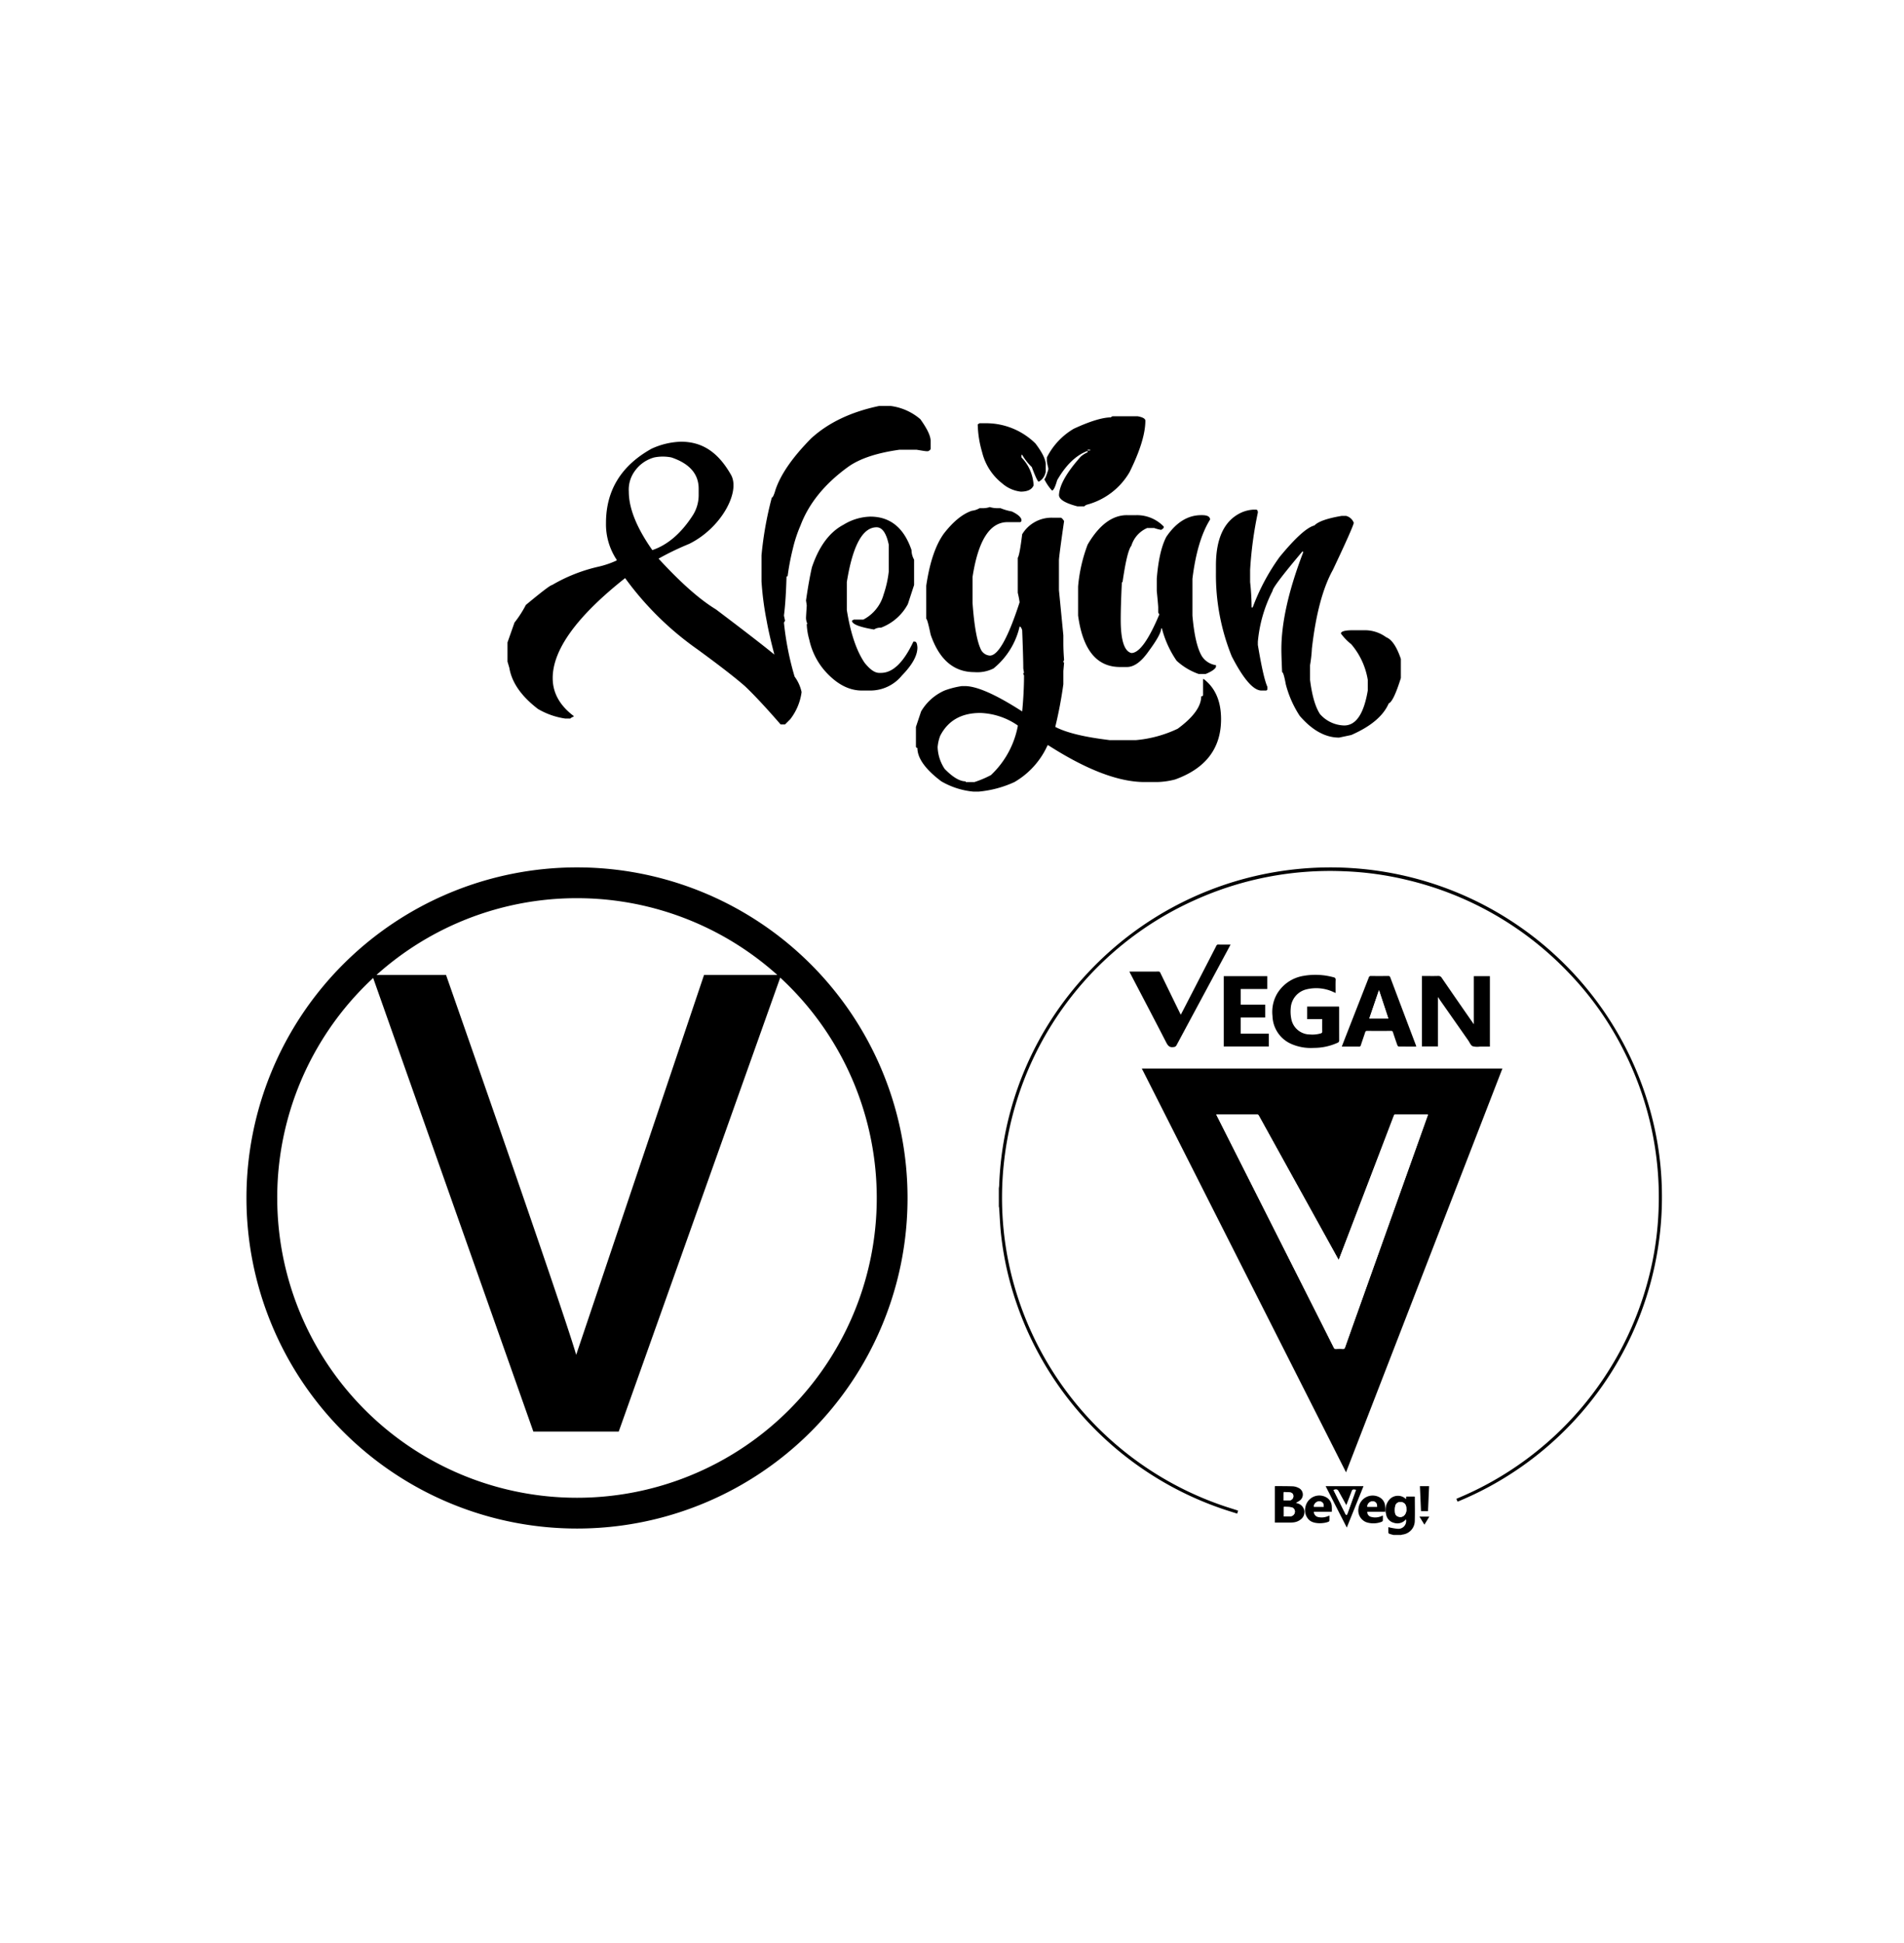 <svg xmlns="http://www.w3.org/2000/svg" width="394" height="402" viewBox="0 0 394 402"><defs><style>.a{fill:#fff;}</style></defs><g transform="translate(-828 -232.269)"><rect class="a" width="394" height="402" transform="translate(828 232.269)"/><g transform="translate(15 1)"><path d="M994.929,315.269h2.358a11.724,11.724,0,0,1,6.162,2.739q2.13,2.967,2.13,4.488v1.6c0,.2-.178.38-.532.532h-.38q-.23,0-1.978-.3h-3.576q-7.075.99-10.651,3.576-7.228,5.248-9.813,12.1a28.172,28.172,0,0,0-1.6,4.869,50.108,50.108,0,0,0-1.065,5.629c-.152,0-.228.051-.228.152q-.154,5.1-.533,7.988l.228,1.065-.228.381a60.656,60.656,0,0,0,2.206,11.183,8.329,8.329,0,0,1,1.446,3.2,11.6,11.6,0,0,1-2.359,5.63l-1.065,1.065h-.913q-4.564-5.25-7.379-7.912-3.043-2.663-9.814-7.608a63.8,63.8,0,0,1-14.987-14.758q-14.988,11.867-14.987,20.692,0,4.564,4.337,7.836v.152a1.331,1.331,0,0,0-.685.381H929.96a15.652,15.652,0,0,1-5.63-1.978q-5.174-3.955-5.934-8.521l-.38-1.293v-3.956l1.446-4.108a23.1,23.1,0,0,0,2.358-3.652q4.944-4.108,5.4-4.108a33.763,33.763,0,0,1,9.586-3.8,18.9,18.9,0,0,0,3.8-1.293v-.152a13.271,13.271,0,0,1-2.207-7.608q0-10.116,9.434-15.367a15.543,15.543,0,0,1,6.086-1.446c4.513,0,7.743,2.274,10.346,6.847,2.02,3.549-2.088,11.08-8.672,14.3a57.681,57.681,0,0,0-6.315,3.044q6.848,7.457,11.868,10.5,8.673,6.543,12.1,9.357-1.066-4.031-1.6-7a62.93,62.93,0,0,1-1.065-8.14v-5.4a73,73,0,0,1,2.13-11.944q.3,0,.76-1.6,1.6-4.793,7.38-10.65Q986.178,317.1,994.929,315.269Zm-51.808,17.726q0,5.174,4.869,12.1,4.716-1.6,8.292-7.075a7.775,7.775,0,0,0,1.294-4.184v-1.446q0-4.564-5.63-6.466a9.031,9.031,0,0,0-3.576,0,7.252,7.252,0,0,0-3.956,2.738A6.511,6.511,0,0,0,943.121,332.995Zm49.982,5.173q6.162,0,8.521,6.923a4.044,4.044,0,0,0,.532,1.978v5.249l-1.293,3.956a10.488,10.488,0,0,1-5.554,4.869,2.445,2.445,0,0,0-1.445.38q-4.565-.759-4.565-1.826l.381-.228h1.978a8.343,8.343,0,0,0,4.184-5.173,22.2,22.2,0,0,0,1.065-4.717V343.95q-.762-3.576-2.511-3.576-4.336,0-6.162,11.335v5.782q1.141,7.152,3.652,10.879,1.672,2.13,3.043,2.13h.38q3.652,0,6.7-6.466h.3q.457,0,.533,1.217,0,2.511-3.2,5.782a8.428,8.428,0,0,1-6.543,3.119h-1.75q-4.107,0-7.759-4.184a14.491,14.491,0,0,1-3.12-6.315,13.85,13.85,0,0,1-.532-3.271h.152a3.05,3.05,0,0,1-.3-1.217q0-.3.152-2.587,0-.075-.152-1.065.608-4.182,1.217-6.847,2.2-6.541,6.542-8.824A11.107,11.107,0,0,1,993.1,338.168Zm24.725-1.978a5.031,5.031,0,0,0,1.445.228h.761a11.975,11.975,0,0,0,2.358.685q1.749.837,1.978,1.673v.153a.336.336,0,0,1-.38.38h-2.511q-5.477,0-7.227,11.335v5.4q.531,7.38,1.826,9.813a2.261,2.261,0,0,0,1.75,1.066q2.585,0,6.162-11.031a19.949,19.949,0,0,0-.381-1.978v-7.228q.381-.531.913-4.868a7.077,7.077,0,0,1,6.315-3.424h1.673q.228,0,.685.685-1.066,7.38-1.065,8.14v6.162l.913,9.357v1.674q0,1.446.152,3.423l-.152.3c0,.152.05.228.152.228l-.152,1.75v2.738a88.43,88.43,0,0,1-1.674,8.825q3.2,1.674,10.118,2.587l1.141.152h5.4a25.234,25.234,0,0,0,8.672-2.358q4.869-3.576,4.869-6.7.381,0,.381-.3v-3.272h.152q3.575,2.739,3.575,8.293,0,9.054-9.509,12.476a15.845,15.845,0,0,1-3.8.533h-2.51q-8.065,0-19.932-7.608h-.152a16.7,16.7,0,0,1-6.847,7.608,22.53,22.53,0,0,1-7.38,1.978H1014.4a16.149,16.149,0,0,1-6.618-2.13q-4.947-3.727-4.945-6.923a.269.269,0,0,1-.3-.3v-4.032l1.065-3.2a10.567,10.567,0,0,1,4.869-4.336,17.534,17.534,0,0,1,3.576-.913h.609q3.726,0,11.867,5.249.381-3.954.381-7.455l-.152-.3c0-.152.05-.228.152-.228l-.152-.913q0-2.054-.229-7.912-.228-.759-.532-.76a15.713,15.713,0,0,1-5.4,8.672,7.5,7.5,0,0,1-3.956.761q-6.39,0-9.053-7.76-.684-3.27-.912-3.271V352.47q1.063-7.227,3.651-10.8,2.891-3.726,5.782-4.716a4.061,4.061,0,0,0,1.6-.533h.684A4.552,4.552,0,0,0,1017.828,336.19Zm-10.8,49.677a8.631,8.631,0,0,0,1.445,4.489q2.511,2.588,4.337,2.587a.134.134,0,0,0,.152.152h1.673a21.567,21.567,0,0,0,3.424-1.446,18.744,18.744,0,0,0,5.553-10.118v-.152a14.426,14.426,0,0,0-7.759-2.587q-5.859,0-8.293,4.717A8.544,8.544,0,0,0,1007.025,385.867Zm8.673-67.022h1.065a14.567,14.567,0,0,1,10.5,4.184q2.129,2.816,2.13,4.336v1.446a2.859,2.859,0,0,1-1.445,2.13q-.3,0-1.446-3.043a11.163,11.163,0,0,1-1.978-2.511h-.152v.533a8.865,8.865,0,0,1,2.511,5.781q-.534,1.295-2.663,1.294a7.015,7.015,0,0,1-3.8-1.674,11.728,11.728,0,0,1-4.184-6.466,21.832,21.832,0,0,1-.913-5.782Zm27.767-1.446h4.945q1.6.3,1.6.913,0,4.033-3.271,10.651a14.536,14.536,0,0,1-8.673,6.694,1.342,1.342,0,0,0-.685.381h-1.445q-3.805-.988-3.8-2.359.151-3.042,4.488-7.912a5.132,5.132,0,0,1,1.446-.912v-.229h-.152q-3.5,1.369-6.162,6.01-.61,2.132-1.065,2.13a10.1,10.1,0,0,1-1.6-2.358q.228,0,.837-1.978v-.3a14.263,14.263,0,0,1-.3-1.446v-.76a14.382,14.382,0,0,1,5.554-5.934q5.1-2.358,7.76-2.359Q1042.933,317.4,1043.465,317.4Zm2.739,20.465h1.978a7.688,7.688,0,0,1,5.63,2.358v.152c0,.152-.179.331-.533.533a8.293,8.293,0,0,1-1.445-.381h-1.446a5.855,5.855,0,0,0-3.271,3.652q-.913,1.141-1.826,7.531c-.1,0-.152.076-.152.229q-.228,4.793-.228,7.531,0,6.39,2.206,6.923,2.433,0,5.782-7.988l-.229-.38v-1.065q0-.381-.3-3.424v-2.51q.456-5.781,1.978-8.673,3.042-4.488,7.227-4.488h.152q1.672,0,1.674.912-2.664,4.262-3.651,12.249v7.607q.531,6.087,1.977,8.445a4.155,4.155,0,0,0,2.891,1.826v.38q-.3.684-2.13,1.445h-1.445a13.2,13.2,0,0,1-4.565-2.738,20.97,20.97,0,0,1-3.043-6.695h-.152q0,1.218-2.587,4.717-2.281,3.271-4.488,3.271h-1.445q-7.229,0-8.673-10.651v-6.01a32.147,32.147,0,0,1,1.978-8.672Q1041.639,337.865,1046.2,337.864Zm-8.14-13.542v.152h.532v-.152Zm34.31,12.4h.533c.253,0,.38.2.38.609a79.282,79.282,0,0,0-1.6,11.868v2.51a49.018,49.018,0,0,1,.305,5.25h.228a43.828,43.828,0,0,1,5.554-10.423q4.867-5.934,7.227-6.542,1.14-1.216,5.629-1.978h.913a2.313,2.313,0,0,1,1.6,1.445q-.3,1.218-4.336,9.738-3.122,5.631-4.337,16.28a27.893,27.893,0,0,1-.38,3.424v3.043q.608,4.869,2.054,7.075a6.88,6.88,0,0,0,5.021,2.358q3.651,0,4.869-7.227v-2.206a15.067,15.067,0,0,0-3.424-7.38,11.427,11.427,0,0,1-2.13-2.206q0-.684,2.511-.685h2.358a7.424,7.424,0,0,1,4.489,1.446q1.749.684,3.043,4.488v3.956q-1.524,4.869-2.511,5.249-1.674,3.881-7.76,6.543l-2.51.532q-4.261,0-8.14-4.488a21.855,21.855,0,0,1-2.891-6.543q-.457-2.51-.761-2.51-.153-3.423-.152-4.717,0-8.291,4.488-20.008v-.228h-.152q-6.162,7.3-6.162,8.14a28.7,28.7,0,0,0-3.043,10.5v.684q1.141,6.848,1.978,8.673v.38a.336.336,0,0,1-.38.381h-.837q-2.511,0-6.162-7.075a44.938,44.938,0,0,1-3.272-17.346v-1.445q0-8.52,5.25-10.955A7.114,7.114,0,0,1,1072.374,336.722Z"/><path class="a" d="M1019.691,477.163v-66.41H1157V548.871h-54.05c.092-.025.183-.059.276-.076a2.869,2.869,0,0,0,2.542-2.835c.048-1.628.011-3.259.009-4.888a.539.539,0,0,0-.039-.137H1104l-.041.532a2.378,2.378,0,0,0-3.32-.038,3.273,3.273,0,0,0-.81,3.128,2.147,2.147,0,0,0,1.554,1.786,2.292,2.292,0,0,0,2.515-.655c.009-.011.041,0,.063,0a1.616,1.616,0,0,1-1.721,1.916,13.1,13.1,0,0,1-1.946-.343c0,.336-.01.749.01,1.161,0,.074.114.178.2.207.273.1.555.165.834.243h-81.641V480.914a1.964,1.964,0,0,1,.06.28c.134,1.868.2,3.744.409,5.6a65.283,65.283,0,0,0,3.183,14.117,68.425,68.425,0,0,0,42.824,42.63c.935.319,1.881.6,2.844.911l.19-.614c-.123-.043-.223-.082-.326-.115-.966-.312-1.938-.6-2.9-.937a67.5,67.5,0,0,1-45.608-62.054,67.852,67.852,0,0,1,3.573-23.366,67.844,67.844,0,0,1,36.114-39.78,67.889,67.889,0,0,1,31.18-6.046,65.87,65.87,0,0,1,13.073,1.829,67.7,67.7,0,0,1,33.487,19.368,65.4,65.4,0,0,1,11.051,15.593,66.951,66.951,0,0,1,7.367,33.224,64.753,64.753,0,0,1-1.856,13.325,67.673,67.673,0,0,1-39.581,46.332c-.131.056-.26.117-.408.183l.245.577c.147-.057.26-.1.371-.145a68.188,68.188,0,0,0,23.158-15.953,68.057,68.057,0,0,0,18.71-49.719,65.892,65.892,0,0,0-1.985-13.641,68.347,68.347,0,0,0-36.62-44.85,68.286,68.286,0,0,0-32.342-6.785,68.475,68.475,0,0,0-64.121,51.489,66.764,66.764,0,0,0-2.024,14.153C1019.754,476.738,1019.715,476.95,1019.691,477.163Zm29.588-24.8,42.262,83.553q16.206-41.843,32.362-83.553Zm61.284-14.8c.2.3.375.576.561.843q2.844,4.065,5.69,8.127c.3.421.509,1.005.915,1.213a3.749,3.749,0,0,0,1.553.074c.67,0,1.34,0,2.026,0V433.247h-3.321V443.2c-.294-.419-.583-.827-.867-1.238q-2.886-4.169-5.763-8.343a.8.8,0,0,0-.768-.416c-.918.031-1.838.01-2.757.01h-.592v14.571h3.323Zm-63.848-5.261c.059.134.1.234.146.328,2.5,4.793,5.019,9.579,7.492,14.387.342.665.694,1.032,1.481.907a.693.693,0,0,0,.621-.373q4.863-9.074,9.745-18.138c.462-.859.923-1.719,1.444-2.689-.9,0-1.718.012-2.532-.008a.389.389,0,0,0-.415.257q-3.22,6.267-6.454,12.528c-.288.56-.58,1.118-.9,1.729-.1-.191-.167-.317-.23-.446q-2-4.105-4-8.214a.409.409,0,0,0-.44-.273c-1.053.013-2.107.005-3.161.005Zm39.9,9.852c0,.875-.013,1.694.007,2.513a.383.383,0,0,1-.331.434,6.16,6.16,0,0,1-2.255.215,3.938,3.938,0,0,1-3.833-3.3,7.83,7.83,0,0,1-.1-2.152,4.252,4.252,0,0,1,3.2-3.872,8.439,8.439,0,0,1,5.7.568c.114.05.227.1.382.172,0-.935-.021-1.8.009-2.673a.48.48,0,0,0-.431-.576,14.224,14.224,0,0,0-6.223-.291,7.827,7.827,0,0,0-5.477,3.725,7.538,7.538,0,0,0-.933,4.6,6.486,6.486,0,0,0,3.943,5.784,10.127,10.127,0,0,0,4.629.791,11.857,11.857,0,0,0,4.915-1.068.472.472,0,0,0,.308-.5c-.009-2.206-.005-4.412-.006-6.618,0-.12-.011-.239-.017-.362h-6.6v2.606Zm19.457,5.667c-.03-.109-.045-.192-.074-.27q-2.655-7.017-5.3-14.037a.4.4,0,0,0-.457-.3c-1.176.01-2.353.012-3.529,0a.425.425,0,0,0-.473.329q-2.288,5.882-4.6,11.754c-.324.828-.644,1.659-.979,2.523,1.207,0,2.369-.007,3.531.006a.361.361,0,0,0,.414-.3c.286-.885.6-1.76.888-2.643.07-.213.156-.312.4-.31q2.481.02,4.963,0c.247,0,.333.094.4.308q.438,1.343.91,2.673c.038.106.18.249.276.25C1103.642,447.823,1104.842,447.818,1106.067,447.818Zm-39.834-.02h9.321v-2.65h-5.806v-3.342h5.072v-2.657h-5.069v-3.241h5.483v-2.657h-9Zm14.922,94.439a7.278,7.278,0,0,0,.79-.471,1.518,1.518,0,0,0-.241-2.631,2.942,2.942,0,0,0-1.153-.325c-1.2-.051-2.4-.038-3.6-.047a.7.7,0,0,0-.15.033v7.513c1.1,0,2.175,0,3.251,0a4.8,4.8,0,0,0,.623-.036,2.882,2.882,0,0,0,1.561-.667,1.859,1.859,0,0,0-.572-3.207C1081.5,542.335,1081.321,542.289,1081.155,542.237Zm13.995-3.455h-7.833l4.376,8.562Zm4.488,5.293a9.936,9.936,0,0,0-.008-1.15,2.231,2.231,0,0,0-1.133-1.827,2.945,2.945,0,0,0-4.353,2.116,2.6,2.6,0,0,0,1.615,3.029,4.693,4.693,0,0,0,3.164-.1c.095-.034.22-.15.226-.237.027-.336.011-.675.011-1.053-.165.069-.272.12-.384.16a3.139,3.139,0,0,1-2.119.1,1.009,1.009,0,0,1-.718-1.042Zm-11.045,0a9.892,9.892,0,0,0-.008-1.2,2.254,2.254,0,0,0-1.042-1.732,2.928,2.928,0,0,0-4.412,1.975,2.777,2.777,0,0,0,.78,2.659c1.021.949,3.252.721,4.059.33a.266.266,0,0,0,.128-.192c.013-.339.006-.678.006-1.053-.134.053-.223.087-.311.123a3.331,3.331,0,0,1-1.942.2,1.129,1.129,0,0,1-.975-1.111Zm18.234-5.3.23,5.18h1.446l.226-5.18Zm-.1,6.3,1.027,1.665,1.019-1.665Z"/><path d="M1019.691,477.163c.024-.213.063-.425.071-.639a67.818,67.818,0,0,1,18.382-44,68.672,68.672,0,0,1,116.725,30,65.892,65.892,0,0,1,1.985,13.641,68.057,68.057,0,0,1-18.71,49.719,68.188,68.188,0,0,1-23.158,15.953c-.111.047-.224.088-.371.145l-.245-.577c.148-.066.277-.127.408-.183a67.673,67.673,0,0,0,39.581-46.332,64.753,64.753,0,0,0,1.856-13.325,66.951,66.951,0,0,0-7.367-33.224,65.4,65.4,0,0,0-11.051-15.593,67.7,67.7,0,0,0-33.487-19.368,65.87,65.87,0,0,0-13.073-1.829,67.889,67.889,0,0,0-31.18,6.046,67.446,67.446,0,0,0-39.28,53.976,66.532,66.532,0,0,0,2.813,28.038,67.735,67.735,0,0,0,42.388,43.186c.959.332,1.931.625,2.9.937.1.033.2.072.326.115l-.19.614c-.963-.307-1.909-.592-2.844-.911a68.425,68.425,0,0,1-42.824-42.63,65.283,65.283,0,0,1-3.183-14.117c-.206-1.86-.275-3.736-.409-5.6a1.964,1.964,0,0,0-.06-.28Z"/><path d="M1101.332,548.871c-.279-.078-.561-.146-.834-.243-.083-.029-.194-.133-.2-.207-.02-.412-.01-.825-.01-1.161a13.1,13.1,0,0,0,1.946.343,1.616,1.616,0,0,0,1.721-1.916c-.022,0-.054-.01-.063,0a2.292,2.292,0,0,1-2.515.655,2.147,2.147,0,0,1-1.554-1.786,3.273,3.273,0,0,1,.81-3.128,2.378,2.378,0,0,1,3.32.038l.041-.532h1.741a.539.539,0,0,1,.039.137c0,1.629.039,3.26-.009,4.888a2.869,2.869,0,0,1-2.542,2.835c-.093.017-.184.051-.276.076Zm2.695-5.338c-.013-.158-.014-.318-.042-.474a1.136,1.136,0,0,0-1.069-.987,1.064,1.064,0,0,0-1.2.852,4.256,4.256,0,0,0-.041,1.338.962.962,0,0,0,.8.855,1.136,1.136,0,0,0,1.189-.383A1.738,1.738,0,0,0,1104.027,543.533Z"/><path d="M1049.279,452.358H1123.9q-16.179,41.77-32.362,83.553Zm40.751,39.611c-.1-.162-.166-.261-.223-.364q-1.938-3.5-3.875-7.005-6.215-11.228-12.423-22.46a.476.476,0,0,0-.486-.281c-2.672.01-5.344.006-8.016.006h-.322c.082.17.136.29.2.408q3.894,7.719,7.79,15.437,5.772,11.439,11.541,22.879,2.4,4.752,4.786,9.51a.467.467,0,0,0,.506.3c.453-.02.908-.024,1.36,0,.272.015.38-.091.467-.336q1.248-3.547,2.517-7.089,7.26-20.358,14.521-40.715c.042-.119.074-.242.111-.366a.749.749,0,0,0-.117-.026c-2.194,0-4.388,0-6.582-.01-.255,0-.3.145-.365.318q-3.719,9.736-7.441,19.472C1092.67,485.065,1091.364,488.481,1090.03,491.969Z"/><path d="M1110.563,437.56v10.229h-3.323V433.218h.592c.919,0,1.839.021,2.757-.01a.8.8,0,0,1,.768.416q2.866,4.181,5.763,8.343c.284.411.573.819.867,1.238v-9.958h3.321v14.571c-.686,0-1.356,0-2.026,0a3.749,3.749,0,0,1-1.553-.074c-.406-.208-.62-.792-.915-1.213q-2.845-4.062-5.69-8.127C1110.938,438.136,1110.763,437.861,1110.563,437.56Z"/><path d="M1046.715,432.3h2.8c1.054,0,2.108.008,3.161-.005a.409.409,0,0,1,.44.273q1.992,4.112,4,8.214c.063.129.131.255.23.446.318-.611.61-1.169.9-1.729q3.229-6.262,6.454-12.528a.389.389,0,0,1,.415-.257c.814.02,1.629.008,2.532.008-.521.97-.982,1.83-1.444,2.689q-4.875,9.067-9.745,18.138a.693.693,0,0,1-.621.373c-.787.125-1.139-.242-1.481-.907-2.473-4.808-4.99-9.594-7.492-14.387C1046.812,432.533,1046.774,432.433,1046.715,432.3Z"/><path d="M1086.61,442.151h-3.115v-2.606h6.6c.006.123.017.242.017.362,0,2.206,0,4.412.006,6.618a.472.472,0,0,1-.308.5,11.857,11.857,0,0,1-4.915,1.068,10.127,10.127,0,0,1-4.629-.791,6.486,6.486,0,0,1-3.943-5.784,7.538,7.538,0,0,1,.933-4.6,7.827,7.827,0,0,1,5.477-3.725,14.224,14.224,0,0,1,6.223.291.48.48,0,0,1,.431.576c-.03.868-.009,1.738-.009,2.673-.155-.07-.268-.122-.382-.172a8.439,8.439,0,0,0-5.7-.568,4.252,4.252,0,0,0-3.2,3.872,7.83,7.83,0,0,0,.1,2.152,3.938,3.938,0,0,0,3.833,3.3,6.16,6.16,0,0,0,2.255-.215.383.383,0,0,0,.331-.434C1086.6,443.845,1086.61,443.026,1086.61,442.151Z"/><path d="M1106.067,447.818c-1.225,0-2.425.005-3.624-.012-.1,0-.238-.144-.276-.25q-.472-1.33-.91-2.673c-.069-.214-.155-.31-.4-.308q-2.481.02-4.963,0c-.248,0-.334.1-.4.31-.289.883-.6,1.758-.888,2.643a.361.361,0,0,1-.414.3c-1.162-.013-2.324-.006-3.531-.006.335-.864.655-1.7.979-2.523q2.3-5.876,4.6-11.754a.425.425,0,0,1,.473-.329c1.176.014,2.353.012,3.529,0a.4.4,0,0,1,.457.3q2.641,7.023,5.3,14.037C1106.022,447.626,1106.037,447.709,1106.067,447.818Zm-9.706-5.808h3.925c-.676-2.049-1.34-4.065-1.931-5.859Z"/><path d="M1066.233,447.8V433.251h9v2.657h-5.483v3.241h5.069v2.657h-5.072v3.342h5.806v2.65Z"/><path d="M1081.155,542.237c.166.052.341.1.51.161a1.859,1.859,0,0,1,.572,3.207,2.882,2.882,0,0,1-1.561.667,4.8,4.8,0,0,1-.623.036c-1.076,0-2.151,0-3.251,0V538.8a.7.7,0,0,1,.15-.033c1.2.009,2.4,0,3.6.047a2.942,2.942,0,0,1,1.153.325,1.518,1.518,0,0,1,.241,2.631A7.278,7.278,0,0,1,1081.155,542.237Zm-2.488,2.814c.411,0,.788,0,1.165,0a1.319,1.319,0,0,0,.324-.053.983.983,0,0,0,.8-.961.9.9,0,0,0-.816-.893c-.476-.074-.965-.063-1.475-.091Zm-.025-3.316c.456,0,.848.031,1.232-.008a.9.9,0,0,0,.776-.885.755.755,0,0,0-.7-.764,12.842,12.842,0,0,0-1.283-.086c-.01.184-.022.3-.023.422C1078.641,540.85,1078.642,541.286,1078.642,541.735Z"/><path d="M1095.15,538.782l-3.457,8.562-4.376-8.562Zm-1.556.752c-.721-.095-.72-.095-.94.483q-.425,1.114-.853,2.228c-.058.151-.122.3-.207.507-.527-.952-1.019-1.84-1.509-2.728-.327-.593-.4-.626-1.113-.48a.549.549,0,0,0,.026.137q1.216,2.449,2.441,4.895c.037.073.134.116.2.172a.959.959,0,0,0,.16-.218c.21-.562.412-1.126.614-1.69C1092.806,541.747,1093.195,540.653,1093.594,539.534Z"/><path d="M1099.638,544.075h-3.7a1.009,1.009,0,0,0,.718,1.042,3.139,3.139,0,0,0,2.119-.1c.112-.04.219-.091.384-.16,0,.378.016.717-.011,1.053-.006.087-.131.2-.226.237a4.693,4.693,0,0,1-3.164.1,2.6,2.6,0,0,1-1.615-3.029,2.945,2.945,0,0,1,4.353-2.116,2.231,2.231,0,0,1,1.133,1.827A9.936,9.936,0,0,1,1099.638,544.075Zm-1.676-1.029c0-.758-.3-1.105-.94-1.119a1.1,1.1,0,0,0-1.079,1.119Z"/><path d="M1088.593,544.078h-3.717a1.129,1.129,0,0,0,.975,1.111,3.331,3.331,0,0,0,1.942-.2c.088-.036.177-.07.311-.123,0,.375.007.714-.006,1.053a.266.266,0,0,1-.128.192c-.807.391-3.038.619-4.059-.33a2.777,2.777,0,0,1-.78-2.659,2.928,2.928,0,0,1,4.412-1.975,2.254,2.254,0,0,1,1.042,1.732A9.892,9.892,0,0,1,1088.593,544.078Zm-1.671-1.037c.005-.735-.266-1.067-.887-1.107a1.1,1.1,0,0,0-1.148,1.107Z"/><path d="M1106.827,538.782h1.9l-.226,5.18h-1.446Z"/><path d="M1106.731,545.079h2.046l-1.019,1.665Z"/><path class="a" d="M1104.027,543.533a1.738,1.738,0,0,1-.364,1.2,1.136,1.136,0,0,1-1.189.383.962.962,0,0,1-.8-.855,4.256,4.256,0,0,1,.041-1.338,1.064,1.064,0,0,1,1.2-.852,1.136,1.136,0,0,1,1.069.987C1104.013,543.215,1104.014,543.375,1104.027,543.533Z"/><path class="a" d="M1090.03,491.969c1.334-3.488,2.64-6.9,3.945-10.32q3.722-9.736,7.441-19.472c.067-.173.11-.32.365-.318,2.194.012,4.388.008,6.582.01a.749.749,0,0,1,.117.026c-.037.124-.069.247-.111.366q-7.26,20.358-14.521,40.715-1.265,3.543-2.517,7.089c-.087.245-.2.351-.467.336-.452-.025-.907-.021-1.36,0a.467.467,0,0,1-.506-.3q-2.383-4.76-4.786-9.51-5.769-11.44-11.541-22.879-3.894-7.719-7.79-15.437c-.06-.118-.114-.238-.2-.408h.322c2.672,0,5.344,0,8.016-.006a.476.476,0,0,1,.486.281q6.205,11.233,12.423,22.46,1.937,3.5,3.875,7.005C1089.864,491.708,1089.931,491.807,1090.03,491.969Z"/><path class="a" d="M1096.361,442.01l1.994-5.859c.591,1.794,1.255,3.81,1.931,5.859Z"/><path class="a" d="M1078.667,545.051v-2c.51.028,1,.017,1.475.091a.9.9,0,0,1,.816.893.983.983,0,0,1-.8.961,1.319,1.319,0,0,1-.324.053C1079.455,545.055,1079.078,545.051,1078.667,545.051Z"/><path class="a" d="M1078.642,541.735c0-.449,0-.885,0-1.321,0-.119.013-.238.023-.422a12.842,12.842,0,0,1,1.283.086.755.755,0,0,1,.7.764.9.9,0,0,1-.776.885C1079.49,541.766,1079.1,541.735,1078.642,541.735Z"/><path class="a" d="M1093.594,539.534c-.4,1.119-.788,2.213-1.179,3.306-.2.564-.4,1.128-.614,1.69a.959.959,0,0,1-.16.218c-.068-.056-.165-.1-.2-.172q-1.227-2.445-2.441-4.895a.549.549,0,0,1-.026-.137c.712-.146.786-.113,1.113.48.49.888.982,1.776,1.509,2.728.085-.208.149-.356.207-.507q.429-1.114.853-2.228C1092.874,539.439,1092.873,539.439,1093.594,539.534Z"/><path class="a" d="M1097.962,543.046h-2.019a1.1,1.1,0,0,1,1.079-1.119C1097.662,541.941,1097.966,542.288,1097.962,543.046Z"/><path class="a" d="M1086.922,543.041h-2.035a1.1,1.1,0,0,1,1.148-1.107C1086.656,541.974,1086.927,542.306,1086.922,543.041Z"/><path d="M932.4,547.547a68.4,68.4,0,1,1,68.4-68.4A68.362,68.362,0,0,1,932.4,547.547Zm-62.031-68.4A62.031,62.031,0,1,0,932.4,417.119,61.974,61.974,0,0,0,870.366,479.15Zm53,48.338L890,433.005H905.3s24.091,68.753,26.931,78.6l26.457-78.6H974.65l-33.616,94.483Z"/></g></g></svg>